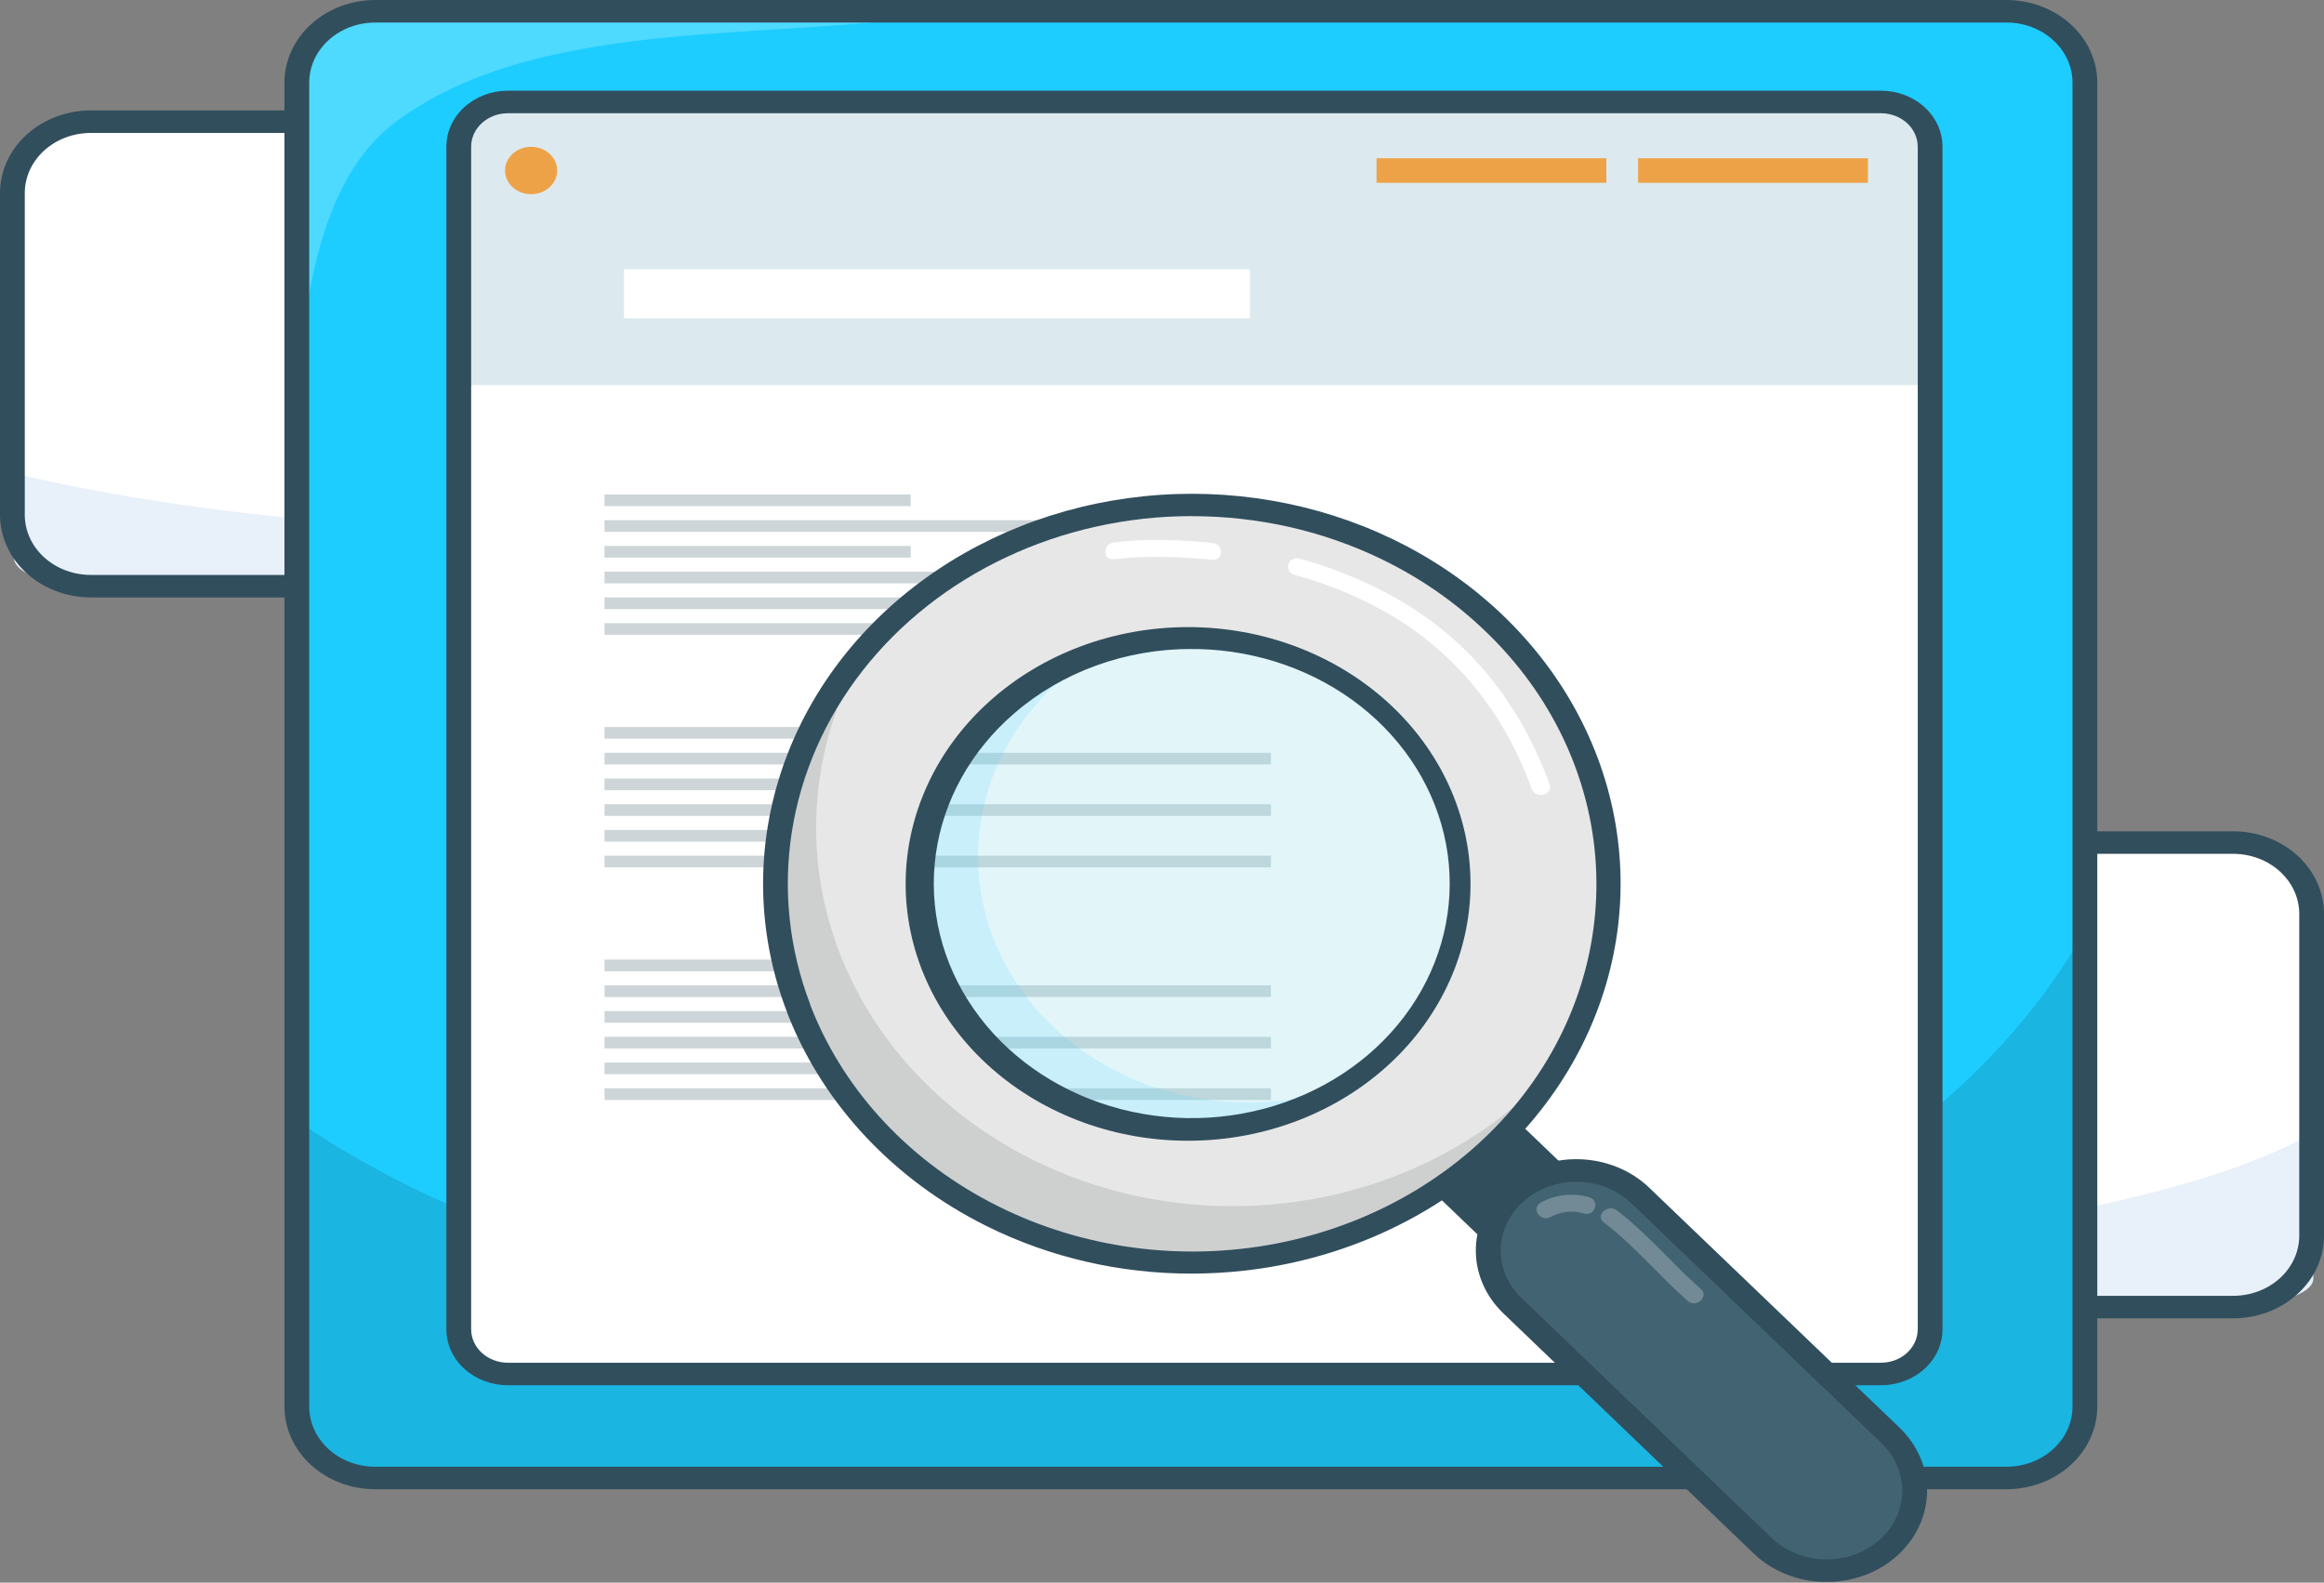 <svg width="116" height="79" viewBox="0 0 116 79" fill="none" xmlns="http://www.w3.org/2000/svg">
<rect x="0" y="0" width="116" height="79" fill="#808080" stroke="none"/>
<path d="M75.845 6.046H4.608C2.445 6.046 0.693 7.64 0.693 9.607V25.672C0.693 27.639 2.445 29.233 4.608 29.233H75.845C78.007 29.233 79.76 27.639 79.76 25.672V9.607C79.76 7.64 78.007 6.046 75.845 6.046Z" fill="white"/>
<path d="M79.761 20.559V27.844C79.761 28.612 78.061 29.233 75.975 29.233H4.483C2.392 29.233 0.698 28.612 0.698 27.844V23.627C5.517 24.788 11.005 25.571 16.633 26.058C23.434 26.645 30.444 26.817 37.425 26.842C45.772 26.873 54.258 26.689 62.115 25.659C69.315 24.717 75.991 22.981 79.761 20.559Z" fill="#E8F0F9"/>
<path d="M75.771 29.822H4.534C3.332 29.821 2.18 29.386 1.33 28.613C0.48 27.841 0.002 26.793 0 25.7V9.633C0.002 8.54 0.48 7.493 1.33 6.72C2.18 5.947 3.332 5.513 4.534 5.512H75.771C76.973 5.513 78.125 5.948 78.975 6.721C79.825 7.493 80.303 8.542 80.304 9.635V25.702C80.302 26.794 79.824 27.842 78.974 28.614C78.124 29.386 76.972 29.821 75.771 29.822ZM4.534 6.636C3.66 6.637 2.822 6.953 2.204 7.515C1.586 8.077 1.238 8.838 1.237 9.633V25.7C1.237 26.495 1.585 27.258 2.203 27.82C2.821 28.382 3.659 28.698 4.534 28.699H75.771C76.645 28.698 77.483 28.382 78.101 27.82C78.719 27.258 79.067 26.495 79.068 25.7V9.633C79.067 8.838 78.719 8.076 78.101 7.514C77.483 6.952 76.645 6.636 75.771 6.635L4.534 6.636Z" fill="#314E5D"/>
<path d="M111.552 42.032H30.124C27.961 42.032 26.208 43.626 26.208 45.593V61.658C26.208 63.625 27.961 65.219 30.124 65.219H111.552C113.714 65.219 115.467 63.625 115.467 61.658V45.593C115.467 43.626 113.714 42.032 111.552 42.032Z" fill="white"/>
<path d="M115.467 56.544V63.83C115.467 64.597 113.553 65.219 111.193 65.219H30.482C28.122 65.219 26.208 64.597 26.208 63.83V59.613C31.649 60.774 37.845 61.557 44.198 62.043C51.867 62.631 59.788 62.802 67.67 62.827C77.089 62.858 86.673 62.674 95.542 61.644C103.675 60.702 111.212 58.966 115.467 56.544Z" fill="#E8F0F9"/>
<path d="M58.478 42.09C50.069 42.548 38.383 42.105 31.132 43.79C27.69 44.589 26.841 46.138 26.286 47.418L26.297 43.833C26.297 43.373 26.345 42.872 27.259 42.521C28.389 42.088 30.372 42.054 32.118 42.056C40.694 42.059 50.072 41.749 58.478 42.09Z" fill="#4ED9FF"/>
<path d="M111.468 65.808H30.038C28.837 65.806 27.684 65.372 26.834 64.599C25.984 63.827 25.506 62.779 25.505 61.686V45.619C25.506 44.526 25.984 43.478 26.834 42.705C27.684 41.932 28.836 41.497 30.038 41.496H111.468C112.67 41.497 113.822 41.932 114.672 42.705C115.522 43.478 116 44.526 116.001 45.619V61.686C116 62.779 115.522 63.827 114.672 64.599C113.822 65.372 112.67 65.806 111.468 65.808ZM30.038 42.622C29.164 42.623 28.326 42.939 27.708 43.501C27.09 44.062 26.742 44.824 26.741 45.619V61.686C26.742 62.481 27.09 63.243 27.708 63.805C28.326 64.368 29.164 64.684 30.038 64.684H111.468C112.342 64.684 113.18 64.368 113.798 63.805C114.416 63.243 114.764 62.481 114.765 61.686V45.619C114.764 44.824 114.416 44.062 113.798 43.5C113.18 42.938 112.342 42.621 111.468 42.621L30.038 42.622Z" fill="#314E5D"/>
<path d="M100.233 0.475H18.816C16.654 0.475 14.901 2.069 14.901 4.035V70.13C14.901 72.096 16.654 73.69 18.816 73.69H100.233C102.396 73.69 104.149 72.096 104.149 70.13V4.035C104.149 2.069 102.396 0.475 100.233 0.475Z" fill="#1DCDFF"/>
<path d="M104.149 46.301V69.301C104.149 71.723 102.235 73.685 99.875 73.685H19.167C16.807 73.685 14.893 71.717 14.893 69.301V56C20.334 59.666 26.528 62.14 32.879 63.677C40.549 65.534 48.468 66.076 56.348 66.155C65.768 66.252 75.348 65.67 84.218 62.416C92.358 59.433 99.895 53.948 104.149 46.301Z" fill="#1AB5E1"/>
<path d="M47.168 0.659C38.761 2.108 27.083 0.71 19.826 6.029C16.385 8.551 15.536 13.441 14.981 17.485L14.994 6.165C14.994 4.716 15.042 3.132 15.955 2.026C17.085 0.659 19.068 0.554 20.814 0.554C29.386 0.562 38.763 -0.396 47.168 0.659Z" fill="#4ED9FF"/>
<path d="M100.15 74.34H18.732C17.529 74.339 16.377 73.904 15.527 73.131C14.677 72.358 14.199 71.31 14.198 70.217V4.123C14.199 3.03 14.677 1.982 15.527 1.209C16.377 0.436 17.529 0.001 18.732 0H100.15C101.352 0.001 102.505 0.436 103.355 1.209C104.205 1.982 104.683 3.03 104.684 4.123V70.219C104.682 71.312 104.204 72.359 103.354 73.132C102.504 73.904 101.352 74.339 100.15 74.34ZM18.732 1.125C17.857 1.125 17.019 1.441 16.401 2.004C15.783 2.566 15.435 3.328 15.434 4.123V70.219C15.435 71.013 15.783 71.776 16.401 72.338C17.019 72.9 17.857 73.216 18.732 73.217H100.15C101.025 73.216 101.863 72.9 102.481 72.338C103.099 71.776 103.447 71.013 103.447 70.219V4.123C103.447 3.328 103.099 2.566 102.481 2.004C101.863 1.441 101.025 1.125 100.15 1.125H18.732Z" fill="#314E5D"/>
<path d="M93.977 5.195H25.436C24.082 5.195 22.984 6.193 22.984 7.425V66.007C22.984 67.238 24.082 68.237 25.436 68.237H93.977C95.331 68.237 96.428 67.238 96.428 66.007V7.425C96.428 6.193 95.331 5.195 93.977 5.195Z" fill="white"/>
<path d="M96.31 6.983V19.224H22.861V6.983C22.861 6.044 23.912 5.282 25.209 5.282H93.962C95.259 5.282 96.31 6.044 96.31 6.983Z" fill="#DCEAEF"/>
<path d="M93.888 69.148H25.35C24.536 69.148 23.756 68.853 23.18 68.33C22.605 67.807 22.281 67.097 22.28 66.357V7.318C22.282 6.578 22.605 5.868 23.181 5.345C23.756 4.822 24.537 4.528 25.35 4.527H93.888C94.702 4.528 95.483 4.822 96.058 5.346C96.634 5.869 96.957 6.579 96.958 7.319V66.358C96.957 67.098 96.633 67.808 96.058 68.331C95.482 68.854 94.702 69.148 93.888 69.148ZM25.35 5.652C24.864 5.653 24.398 5.829 24.055 6.141C23.711 6.454 23.518 6.877 23.517 7.319V66.358C23.518 66.8 23.712 67.223 24.055 67.535C24.399 67.847 24.865 68.023 25.35 68.024H93.888C94.374 68.023 94.84 67.847 95.184 67.535C95.527 67.222 95.721 66.799 95.722 66.357V7.318C95.72 6.876 95.527 6.453 95.183 6.141C94.84 5.828 94.374 5.653 93.888 5.652H25.35Z" fill="#314E5D"/>
<path d="M62.386 13.438H31.148V15.892H62.386V13.438Z" fill="white"/>
<path d="M30.174 25.265H45.457V24.682H30.174V25.265Z" fill="#CED5D8"/>
<path d="M30.174 26.549H63.437V25.966H30.174V26.549Z" fill="#CED5D8"/>
<path d="M30.174 27.834H45.457V27.251H30.174V27.834Z" fill="#CED5D8"/>
<path d="M30.174 29.119H63.437V28.535H30.174V29.119Z" fill="#CED5D8"/>
<path d="M30.174 30.404H45.457V29.82H30.174V30.404Z" fill="#CED5D8"/>
<path d="M30.174 31.688H63.437V31.105H30.174V31.688Z" fill="#CED5D8"/>
<path d="M30.174 36.874H45.457V36.291H30.174V36.874Z" fill="#CED5D8"/>
<path d="M30.174 38.16H63.437V37.576H30.174V38.16Z" fill="#CED5D8"/>
<path d="M30.174 39.444H45.457V38.86H30.174V39.444Z" fill="#CED5D8"/>
<path d="M30.174 40.728H63.437V40.145H30.174V40.728Z" fill="#CED5D8"/>
<path d="M30.174 42.013H45.457V41.43H30.174V42.013Z" fill="#CED5D8"/>
<path d="M30.174 43.297H63.437V42.714H30.174V43.297Z" fill="#CED5D8"/>
<path d="M30.174 48.484H45.457V47.9H30.174V48.484Z" fill="#CED5D8"/>
<path d="M30.174 49.769H63.437V49.185H30.174V49.769Z" fill="#CED5D8"/>
<path d="M30.174 51.054H45.457V50.471H30.174V51.054Z" fill="#CED5D8"/>
<path d="M30.174 52.338H63.437V51.755H30.174V52.338Z" fill="#CED5D8"/>
<path d="M30.174 53.622H45.457V53.039H30.174V53.622Z" fill="#CED5D8"/>
<path d="M30.174 54.907H63.437V54.323H30.174V54.907Z" fill="#CED5D8"/>
<path d="M81.763 9.126H93.236V7.898H81.763V9.126Z" fill="#EEA248"/>
<path d="M68.708 9.126H80.18V7.898H68.708V9.126Z" fill="#EEA248"/>
<path d="M26.511 9.695C27.23 9.695 27.812 9.165 27.812 8.512C27.812 7.858 27.23 7.328 26.511 7.328C25.792 7.328 25.209 7.858 25.209 8.512C25.209 9.165 25.792 9.695 26.511 9.695Z" fill="#EEA248"/>
<path d="M72.524 52.888L68.374 56.467L76.794 64.542L80.945 60.963L72.524 52.888Z" fill="#314E5D"/>
<g opacity="0.5">
<path opacity="0.5" d="M68.923 53.016C74.331 48.352 74.558 40.583 69.429 35.665C64.3 30.747 55.758 30.54 50.35 35.204C44.942 39.869 44.715 47.637 49.844 52.555C54.973 57.474 63.515 57.68 68.923 53.016Z" fill="#8BDDEB"/>
<path opacity="0.5" d="M52.524 51.203C51.159 49.895 50.128 48.329 49.505 46.617C48.881 44.905 48.68 43.09 48.916 41.299C49.153 39.509 49.82 37.788 50.871 36.258C51.922 34.729 53.331 33.43 54.997 32.452C53.214 33.046 51.589 33.976 50.228 35.181C48.867 36.385 47.801 37.837 47.1 39.441C46.398 41.046 46.077 42.768 46.157 44.493C46.237 46.218 46.716 47.909 47.564 49.454C48.411 50.999 49.608 52.365 51.076 53.461C52.543 54.557 54.248 55.359 56.08 55.814C57.912 56.27 59.829 56.369 61.705 56.105C63.582 55.84 65.376 55.219 66.97 54.281C64.495 55.107 61.808 55.256 59.24 54.709C56.673 54.162 54.338 52.943 52.524 51.203Z" fill="#62D6F8"/>
</g>
<path d="M74.365 31.007C72.894 29.593 71.192 28.395 69.318 27.454C69.286 27.436 69.253 27.421 69.218 27.405C64.886 25.26 59.856 24.586 55.028 25.503C50.2 26.42 45.888 28.868 42.862 32.411C39.837 35.953 38.295 40.359 38.514 44.84C38.732 49.321 40.695 53.586 44.053 56.871C44.101 56.921 44.15 56.968 44.208 57.012C45.743 58.488 47.531 59.728 49.502 60.685L49.557 60.712C53.913 62.807 58.946 63.427 63.757 62.46C68.569 61.494 72.846 59.004 75.826 55.436C78.807 51.867 80.296 47.452 80.028 42.977C79.76 38.503 77.753 34.26 74.365 31.007ZM69.281 35.665C71.118 37.426 72.339 39.644 72.79 42.036C73.241 44.428 72.903 46.889 71.816 49.106C70.73 51.323 68.945 53.198 66.687 54.492C64.429 55.787 61.8 56.444 59.131 56.38C56.463 56.315 53.876 55.533 51.696 54.131C49.517 52.73 47.844 50.772 46.888 48.505C45.932 46.239 45.737 43.766 46.327 41.398C46.916 39.031 48.265 36.876 50.202 35.206C51.488 34.096 53.001 33.229 54.656 32.651C56.311 32.074 58.075 31.799 59.846 31.842C61.618 31.885 63.363 32.245 64.982 32.901C66.601 33.557 68.061 34.497 69.281 35.667V35.665Z" fill="#E7E7E7"/>
<path d="M75.823 55.022C72.294 58.065 67.703 59.887 62.849 60.17C57.995 60.452 53.186 59.178 49.259 56.569C45.331 53.959 42.535 50.179 41.356 45.888C40.178 41.597 40.691 37.066 42.808 33.083C41.097 35.201 39.89 37.62 39.265 40.186C38.64 42.751 38.61 45.407 39.177 47.984C39.745 50.561 40.896 53.002 42.559 55.151C44.222 57.301 46.359 59.111 48.835 60.467C51.31 61.822 54.07 62.694 56.936 63.026C59.803 63.357 62.714 63.141 65.484 62.392C68.254 61.643 70.822 60.377 73.023 58.675C75.225 56.972 77.012 54.871 78.27 52.505C77.538 53.408 76.719 54.25 75.823 55.022Z" fill="#CED0D0"/>
<path d="M59.458 63.575C55.9 63.577 52.398 62.766 49.273 61.217L49.196 61.178C44.659 58.908 41.176 55.224 39.39 50.803C39.35 50.708 39.311 50.608 39.276 50.505C37.864 46.813 37.708 42.82 38.827 39.046C39.946 35.272 42.289 31.892 45.55 29.346C48.81 26.8 52.839 25.205 57.11 24.77C61.381 24.334 65.698 25.078 69.498 26.905C69.54 26.923 69.581 26.944 69.621 26.965C73.621 28.921 76.834 31.983 78.794 35.708C80.754 39.434 81.36 43.63 80.525 47.689C79.69 51.749 77.457 55.461 74.148 58.29C70.839 61.119 66.627 62.918 62.12 63.426C61.237 63.525 60.348 63.575 59.458 63.575ZM59.494 25.762C56.275 25.763 53.102 26.465 50.242 27.808C47.382 29.151 44.917 31.097 43.052 33.483C41.188 35.87 39.978 38.627 39.524 41.526C39.071 44.424 39.386 47.379 40.444 50.144V50.161C40.473 50.245 40.507 50.329 40.541 50.412C42.225 54.582 45.509 58.057 49.79 60.197L49.844 60.224C54.064 62.323 58.97 62.981 63.676 62.08C68.383 61.178 72.58 58.776 75.511 55.308C78.441 51.839 79.911 47.532 79.656 43.164C79.401 38.796 77.438 34.654 74.12 31.488C72.641 30.066 70.922 28.87 69.026 27.945L69.003 27.933L68.954 27.909L68.93 27.897C66.024 26.496 62.784 25.764 59.494 25.766V25.762ZM59.494 56.942C59.365 56.942 59.239 56.942 59.11 56.942C55.389 56.896 51.838 55.513 49.233 53.095C46.628 50.677 45.18 47.421 45.205 44.036C45.231 40.651 46.727 37.413 49.368 35.027C52.009 32.642 55.58 31.303 59.302 31.303C63.024 31.303 66.595 32.642 69.236 35.027C71.877 37.413 73.374 40.651 73.399 44.036C73.424 47.421 71.976 50.677 69.371 53.095C66.766 55.513 63.216 56.896 59.494 56.942ZM59.477 32.395C56.181 32.389 53.01 33.541 50.624 35.609C48.463 37.473 47.079 39.961 46.709 42.649C46.338 45.337 47.004 48.059 48.593 50.35C50.182 52.642 52.595 54.361 55.422 55.216C58.248 56.071 61.313 56.008 64.095 55.038C66.876 54.068 69.202 52.252 70.675 49.897C72.149 47.543 72.679 44.797 72.176 42.127C71.672 39.457 70.167 37.028 67.915 35.254C65.664 33.481 62.806 32.472 59.828 32.4C59.713 32.4 59.598 32.4 59.481 32.4L59.477 32.395Z" fill="#314E5D"/>
<path d="M75.841 59.519L75.84 59.52C74.078 61.039 74.004 63.569 75.675 65.172L88.174 77.157C89.844 78.76 92.627 78.827 94.388 77.308L94.389 77.306C96.151 75.787 96.225 73.257 94.555 71.655L82.056 59.669C80.385 58.067 77.603 58 75.841 59.519Z" fill="#426372"/>
<path d="M91.181 78.965H91.044C90.385 78.952 89.737 78.82 89.135 78.577C88.533 78.334 87.99 77.985 87.538 77.55L75.041 65.562C74.587 65.127 74.233 64.616 73.997 64.057C73.761 63.498 73.649 62.902 73.666 62.303C73.684 61.704 73.831 61.115 74.099 60.568C74.367 60.02 74.751 59.527 75.228 59.115C75.706 58.703 76.269 58.38 76.884 58.166C77.499 57.951 78.154 57.849 78.812 57.865C79.47 57.881 80.119 58.014 80.721 58.258C81.322 58.502 81.865 58.851 82.318 59.286L94.817 71.269C95.729 72.148 96.221 73.32 96.186 74.528C96.15 75.736 95.59 76.882 94.628 77.716C93.699 78.521 92.465 78.969 91.181 78.965ZM78.678 58.99C77.94 58.992 77.219 59.19 76.603 59.559C75.988 59.929 75.504 60.455 75.213 61.071C74.922 61.687 74.835 62.368 74.964 63.028C75.092 63.689 75.431 64.301 75.937 64.789L88.434 76.774C89.126 77.432 90.075 77.816 91.076 77.84C92.077 77.864 93.048 77.527 93.776 76.903C94.501 76.274 94.922 75.411 94.949 74.501C94.975 73.591 94.605 72.708 93.919 72.045L81.421 60.06C81.068 59.721 80.643 59.452 80.171 59.268C79.699 59.084 79.191 58.989 78.678 58.99Z" fill="#314E5D"/>
<g opacity="0.5">
<path opacity="0.5" d="M80.054 61.018C81.6 62.199 82.795 63.667 84.238 64.938C84.668 65.316 85.32 64.72 84.894 64.342C83.45 63.077 82.255 61.602 80.709 60.422C80.255 60.075 79.597 60.668 80.054 61.018Z" fill="white"/>
<path opacity="0.5" d="M77.386 60.753C77.634 60.613 77.912 60.525 78.201 60.494C78.491 60.464 78.784 60.491 79.06 60.575C79.633 60.727 79.879 59.913 79.307 59.762C78.912 59.648 78.493 59.613 78.081 59.658C77.669 59.703 77.273 59.827 76.918 60.023C76.406 60.304 76.871 61.031 77.381 60.751L77.386 60.753Z" fill="white"/>
</g>
<path d="M64.62 28.697C67.085 29.379 69.404 30.47 71.33 32.026C73.775 33.994 75.439 36.577 76.456 39.383C76.641 39.896 77.538 39.677 77.351 39.158C76.286 36.22 74.548 33.495 71.987 31.427C69.934 29.771 67.483 28.616 64.869 27.882C64.297 27.723 64.053 28.537 64.622 28.696L64.62 28.697Z" fill="white"/>
<path d="M55.612 27.914C57.224 27.72 58.895 27.792 60.506 27.941C61.1 27.996 61.095 27.152 60.506 27.098C58.895 26.949 57.224 26.877 55.612 27.071C55.029 27.141 55.022 27.986 55.612 27.914Z" fill="white"/>
</svg>
